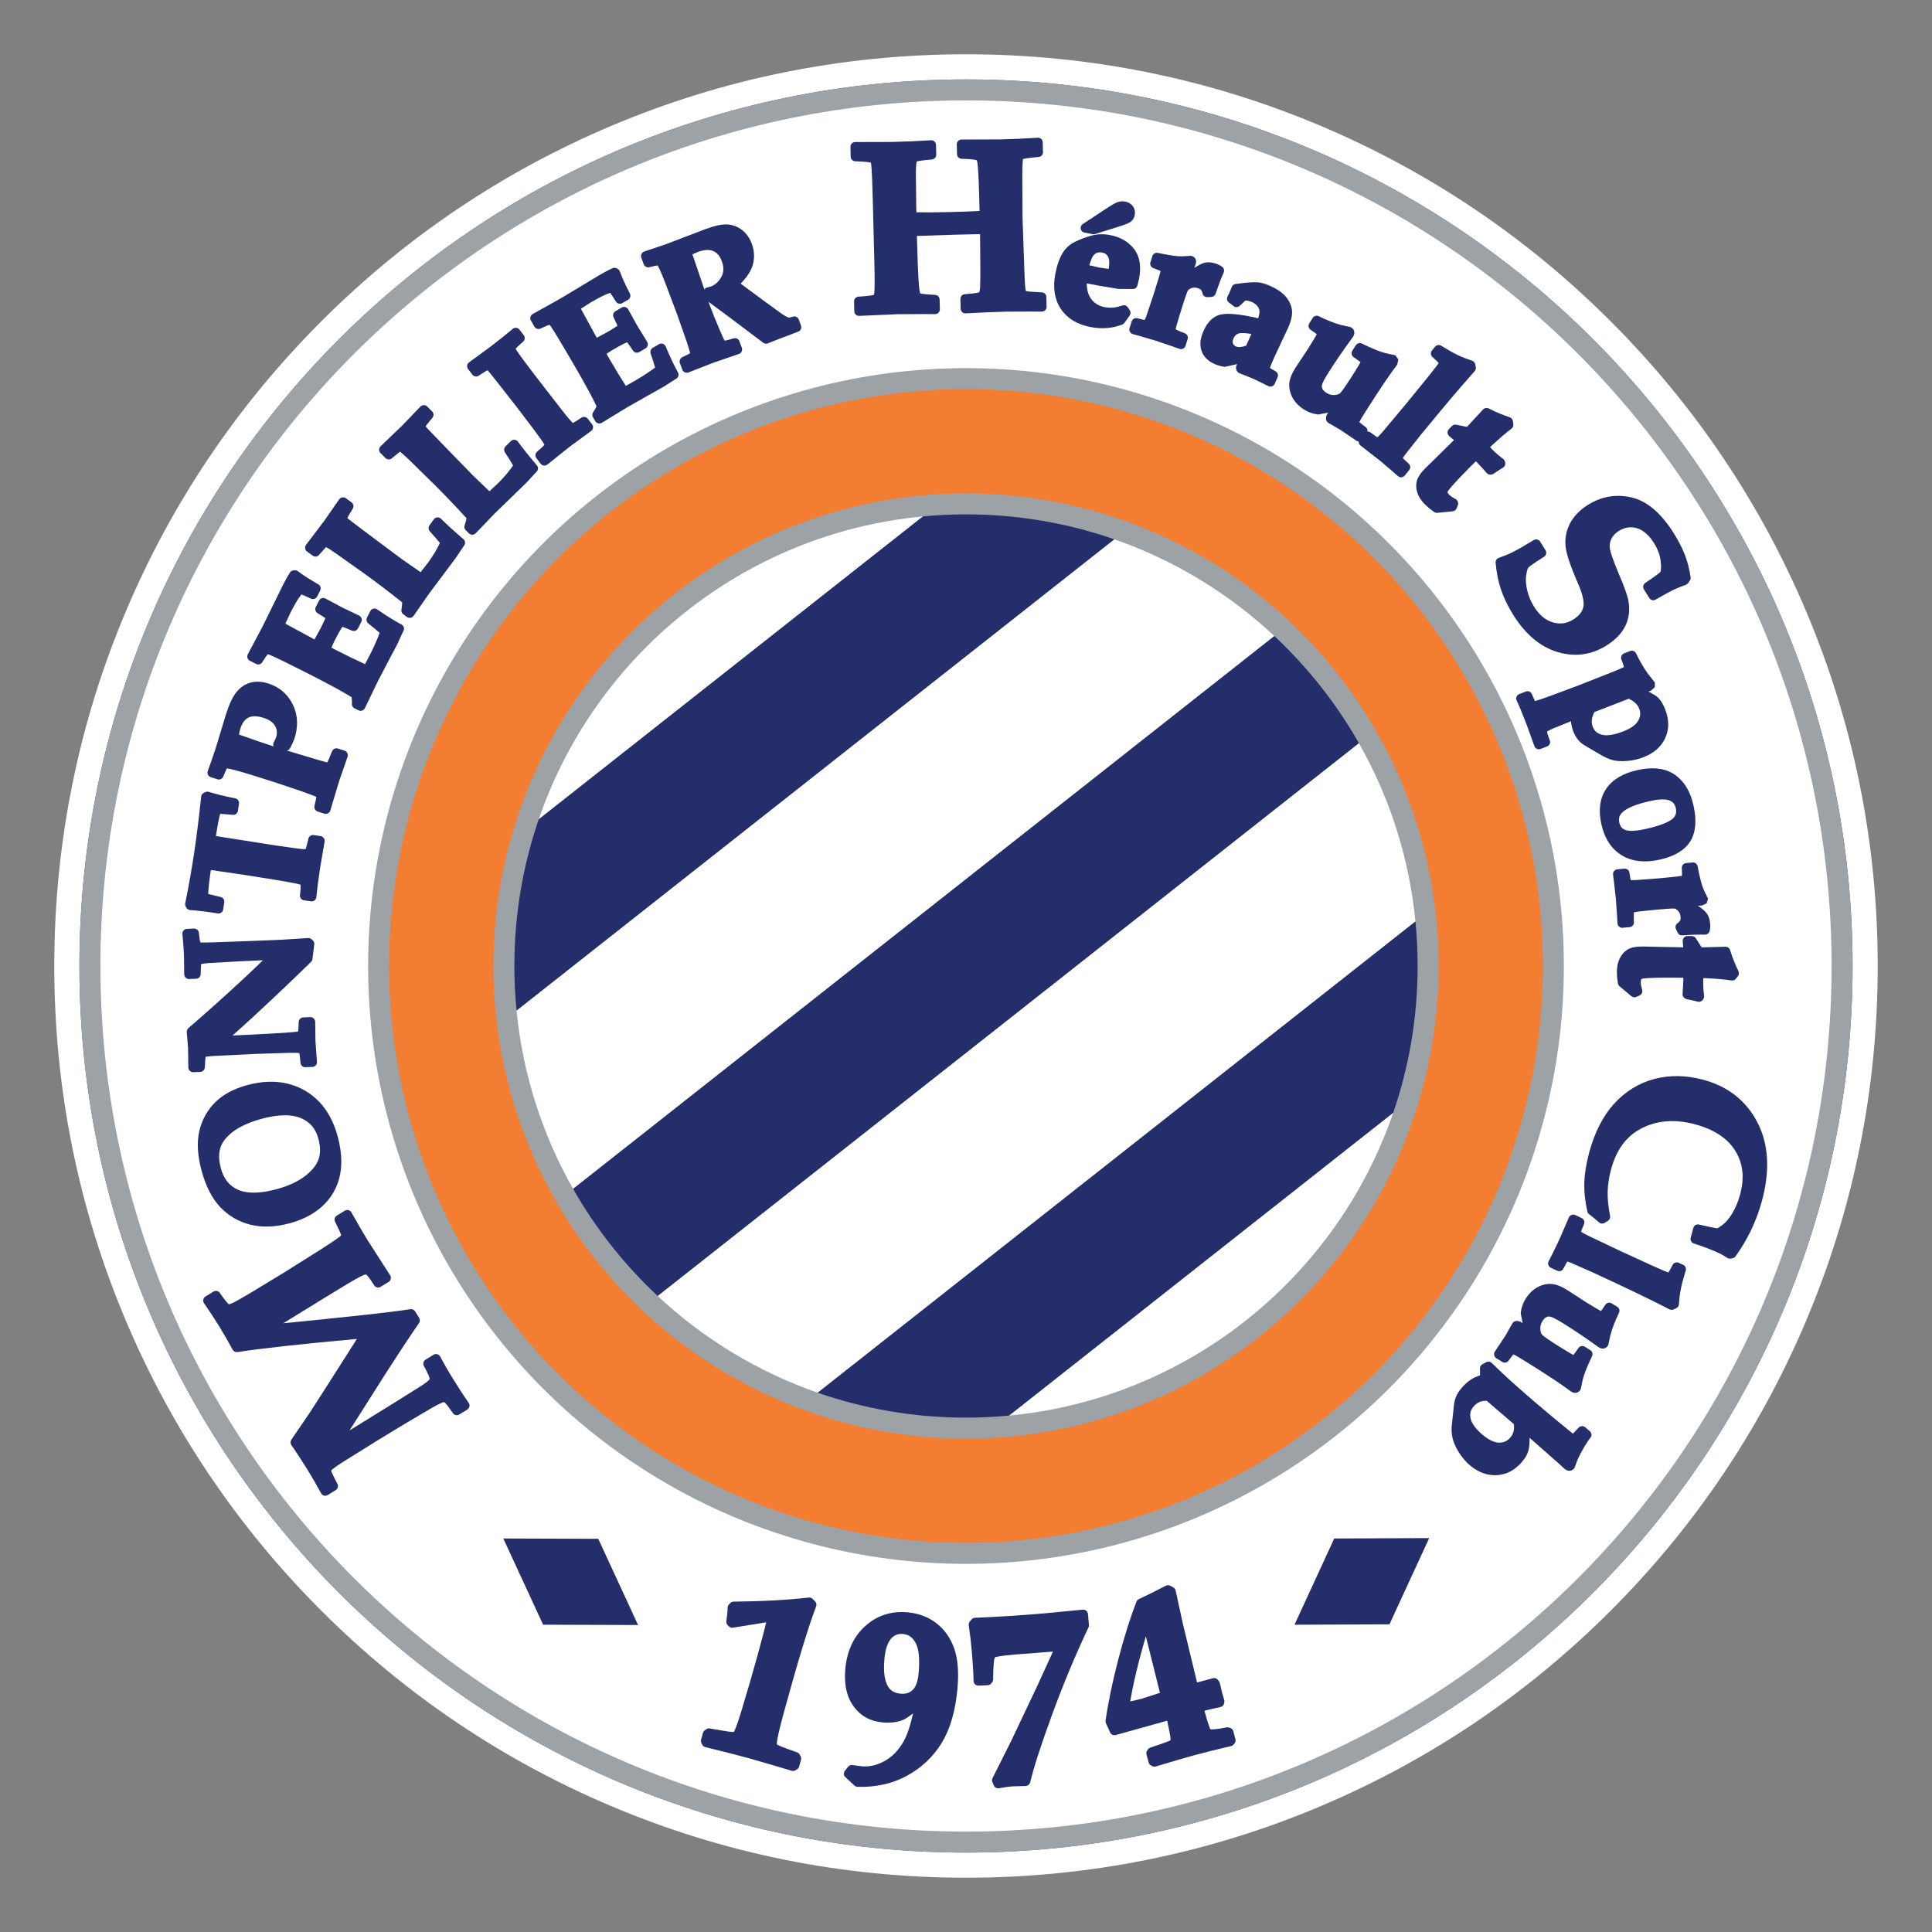 <?xml version="1.0" encoding="utf-8"?>
<!-- Generator: Adobe Illustrator 19.1.0, SVG Export Plug-In . SVG Version: 6.00 Build 0)  -->
<svg version="1.1" id="Слой_1" xmlns="http://www.w3.org/2000/svg" xmlns:xlink="http://www.w3.org/1999/xlink" x="0px" y="0px"
	 viewBox="0 0 1024 1024" style="enable-background:new 0 0 1024 1024;" xml:space="preserve">
<rect x="0" y="0" width="1024" height="1024" fill="#808080" stroke="none"/>
<g>
	<g>
		<path style="fill:#242E6A;" d="M512,42.087c-259.527,0-469.913,210.389-469.913,469.913
			c0,259.526,210.386,469.913,469.913,469.913c259.537,0,469.912-210.387,469.912-469.913
			C981.913,252.476,771.537,42.087,512,42.087z"/>
		<path style="fill:#FFFFFF;" d="M512,42.087c259.537,0,469.912,210.389,469.912,469.913
			c0,259.526-210.376,469.913-469.912,469.913c-259.527,0-469.913-210.387-469.913-469.913
			C42.087,252.476,252.474,42.087,512,42.087 M512,28.771
			c-65.23,0-128.516,12.778-188.099,37.98
			C266.357,91.09,214.68,125.931,170.305,170.306
			c-44.375,44.375-79.215,96.052-103.554,153.596
			c-25.202,59.583-37.98,122.869-37.98,188.098c0,65.23,12.778,128.515,37.98,188.099
			c24.339,57.544,59.18,109.221,103.554,153.596
			c44.375,44.375,96.052,79.215,153.596,103.555
			c59.583,25.202,122.869,37.98,188.099,37.98c65.232,0,128.519-12.778,188.103-37.98
			c57.544-24.339,109.221-59.18,153.595-103.555
			c44.374-44.374,79.214-96.052,103.552-153.596
			c25.201-59.583,37.978-122.868,37.978-188.099c0-65.23-12.778-128.515-37.978-188.098
			c-24.338-57.544-59.178-109.222-103.552-153.596
			C809.325,125.931,757.648,91.09,700.103,66.751
			C640.519,41.549,577.232,28.771,512,28.771L512,28.771z"/>
	</g>
	<path style="fill:#9DA2A6;" d="M981.913,512c0,259.526-210.376,469.913-469.912,469.913
		C252.474,981.913,42.087,771.526,42.087,512c0-259.524,210.386-469.913,469.913-469.913
		C771.537,42.087,981.913,252.476,981.913,512z"/>
	<path style="fill:#FFFFFF;" d="M970.781,512c0,253.378-205.392,458.782-458.781,458.782
		C258.622,970.782,53.219,765.378,53.219,512c0-253.377,205.403-458.782,458.782-458.782
		C765.389,53.218,970.781,258.623,970.781,512z"/>
	<path style="fill:#242E6A;" d="M182.762,641.681l-4.251,2.617
		c-0.762,0.468-1.188,1.286-1.188,2.128c0,0.375,0.085,0.758,0.263,1.115
		c2.41,4.82,3.063,6.474,3.243,7.027c-0.01,0.085-0.037,0.179-0.113,0.309
		c-0.432,0.431-2.329,2.009-10.746,7.39l-19.723,12.389
		c-12.568,7.739-20.879,12.698-25.406,15.161
		c-2.112,1.117-3.144,1.426-3.576,1.517c-0.506-0.46-1.809-1.86-4.776-6.084
		c-0.759-1.081-2.229-1.383-3.353-0.691l-4.252,2.619
		c-0.585,0.361-0.996,0.946-1.135,1.619s0.003,1.372,0.397,1.936
		c2.717,3.891,5.476,8.108,8.201,12.533c2.313,3.755,4.651,7.816,6.95,12.069
		c0.502,0.928,1.531,1.44,2.573,1.281c13.35-2.035,34.694-4.376,63.302-6.952
		c-14.513,22.809-23.024,36.119-25.158,39.337
		c-0.004,0.007-9.57,14.027-9.57,14.027c-0.296,0.434-0.447,0.944-0.447,1.455
		c0,0.497,0.143,0.992,0.435,1.411c2.849,4.103,5.74,8.534,8.596,13.172
		c2.454,3.984,4.862,8.16,7.158,12.409c0.327,0.605,0.888,1.047,1.551,1.226
		c0.663,0.177,1.369,0.073,1.955-0.286l4.251-2.619
		c0.762-0.47,1.187-1.287,1.187-2.128c0-0.388-0.09-0.782-0.28-1.149
		c-2.654-5.112-3.202-6.567-3.316-6.959c0.002-0.07,0.005-0.145,0.006-0.163
		c0.171-0.224,1.186-1.328,6.413-4.655l18.264-11.369
		c10.003-6.161,19.549-11.876,28.373-16.987c4.618-2.692,6.277-3.166,6.729-3.251
		c0.2,0.098,1.005,0.584,2.602,2.879l2.164,3.025
		c0.763,1.068,2.223,1.362,3.34,0.674l4.252-2.619
		c0.585-0.361,0.996-0.946,1.135-1.619s-0.003-1.374-0.397-1.936
		c-2.732-3.914-5.757-8.562-8.99-13.812c-2.169-3.524-4.229-7.133-6.123-10.727
		c-0.323-0.611-0.884-1.063-1.551-1.245c-0.666-0.182-1.38-0.08-1.968,0.283
		l-4.251,2.619c-0.763,0.47-1.187,1.287-1.187,2.128
		c0,0.41,0.1,0.824,0.311,1.206c2.6,4.704,3.056,6.424,3.136,6.92
		c-0.163,0.265-0.882,1.219-3.854,3.191c-7.086,4.52-19.801,12.43-38.667,24.054
		c7.046-11.097,20.46-32.229,20.46-32.229
		c6.468-10.05,11.975-18.352,16.361-24.662c0.297-0.427,0.446-0.927,0.446-1.426
		c0-0.453-0.124-0.907-0.371-1.308l-2.142-3.479
		c-0.527-0.855-1.513-1.312-2.504-1.159c-5.752,0.881-13.351,1.839-22.586,2.846
		c-17.44,1.882-32.436,3.428-44.799,4.618
		c9.275-5.712,22.685-13.97,22.685-13.97
		c9.081-5.592,14.994-9.116,17.574-10.471c2.366-1.24,3.319-1.421,3.595-1.45
		c0.233,0.158,0.967,0.753,2.385,2.846l1.982,2.981
		c0.745,1.12,2.243,1.448,3.388,0.743l4.252-2.619
		c0.571-0.351,0.969-0.93,1.118-1.585c0.149-0.653,0.02-1.351-0.342-1.915
		l-11.578-18.009c-2.739-4.449-5.75-9.603-8.949-15.32
		c-0.332-0.593-0.892-1.026-1.551-1.198
		C184.04,641.219,183.34,641.325,182.762,641.681z"/>
	<path style="fill:#242E6A;" d="M131.103,575.096c-7.082,1.905-12.798,4.966-16.991,9.093
		c-4.225,4.161-7.071,9.298-8.461,15.27c-1.374,5.909-0.987,12.937,1.153,20.896
		c2.224,8.267,5.538,14.781,9.851,19.358c4.356,4.625,9.726,7.778,15.962,9.371
		c6.191,1.582,13.171,1.351,20.743-0.686c10.897-2.929,18.766-8.459,23.389-16.437
		c2.763-4.768,4.147-10.232,4.147-16.336c0-4.114-0.628-8.518-1.886-13.194
		c-2.061-7.664-5.424-13.932-9.996-18.633c-4.608-4.735-10.236-7.921-16.727-9.473
		C145.85,572.787,138.724,573.046,131.103,575.096z M126.286,630.66
		c-4.683-2.021-7.707-5.779-9.243-11.492c-1.652-6.141-1.048-10.993,1.846-14.833
		c3.807-5.021,10.436-8.831,19.699-11.323c8.804-2.367,15.809-2.506,20.82-0.414
		c4.851,2.025,7.893,5.553,9.299,10.785h0.001
		c1.153,4.283,1.201,7.993,0.147,11.023c-1.06,3.054-3.461,6.05-7.139,8.908
		c-3.798,2.95-8.909,5.304-15.192,6.995
		C137.916,632.622,131.107,632.741,126.286,630.66z"/>
	<path style="fill:#242E6A;" d="M102.805,492.148l-3.742,0.166
		c-0.687,0.029-1.33,0.341-1.78,0.863c-0.449,0.52-0.664,1.203-0.593,1.886
		c0.36,3.493,0.64,7.458,0.831,11.788l0.115,9.525
		c0.008,0.676,0.289,1.359,0.781,1.824c0.492,0.465,1.15,0.749,1.825,0.72
		l3.742-0.166c1.307-0.058,2.348-1.117,2.385-2.424
		c0.095-3.329,0.182-4.735,0.238-5.359c0.517-0.128,1.586-0.328,3.901-0.528l0,0
		c0.014,0,17.416-0.975,17.416-0.975s6.179-0.275,11.455-0.509
		c-3.43,3.358-7.363,7.089-11.844,11.213
		c-9.877,9.13-19.189,17.458-27.683,24.752c-0.554,0.475-0.864,1.226-0.864,1.96
		c0,0.068,0.003,0.138,0.008,0.207l0.678,8.35c0,0.002,0.149,10.351,0.149,10.351
		c0.01,0.676,0.292,1.336,0.783,1.799c0.492,0.463,1.149,0.725,1.824,0.696
		l3.742-0.166c1.296-0.058,2.333-1.099,2.385-2.396
		c0.142-3.573,0.332-5.021,0.438-5.587c0.601-0.123,2.397-0.385,7.599-0.616
		l19.088-0.936c0.006,0,16.278-0.512,16.278-0.512
		c5.037-0.143,6.36,0.037,6.667,0.101c0.13,0.546,0.374,1.913,0.653,5.195
		c0.114,1.335,1.261,2.342,2.598,2.284l3.742-0.166
		c0.674-0.031,1.306-0.343,1.754-0.847c0.449-0.504,0.673-1.177,0.624-1.85
		l-0.797-10.979c0-0.002-0.144-10.233-0.144-10.233
		c-0.01-0.675-0.292-1.333-0.783-1.796c-0.491-0.463-1.149-0.725-1.824-0.694
		l-3.741,0.166c-1.307,0.057-2.348,1.115-2.385,2.422
		c-0.087,3.066-0.227,4.415-0.32,5.036c-0.758,0.145-2.642,0.403-7.234,0.688
		c-0.008,0-17.218,0.972-17.218,0.972s-5.319,0.236-10.318,0.457
		c3.16-2.77,6.653-5.914,10.539-9.506c12.469-11.536,22.935-21.478,31.107-29.548
		c0.399-0.395,0.662-0.985,0.731-1.541l0.954-7.672
		c0.013-0.104,0.019-0.208,0.019-0.312c0-0.733-0.315-1.453-0.878-1.931
		l-0.657-0.558c-0.493-0.418-1.181-0.624-1.827-0.582l-14.501,0.938l-18.169,0.715
		l-18.041,0.644c-5.1,0.182-6.159,0.041-6.32,0.01l0,0
		c0,0-0.015-0.003-0.02-0.007c-0.064-0.184-0.341-1.154-0.771-5.107
		C105.254,493.061,104.12,492.089,102.805,492.148z"/>
	<path style="fill:#242E6A;" d="M108.828,419.832l-0.797,0.382
		c-0.783,0.375-1.314,1.129-1.404,1.991c-1.138,10.878-2.378,20.829-3.685,29.578
		c-1.308,8.753-2.913,17.847-4.772,27.031c-0.115,0.567-0.03,1.159,0.242,1.668
		l0.288,0.543c0.405,0.762,1.174,1.26,2.036,1.318
		c4.096,0.28,9.043,0.879,14.703,1.785c0.658,0.106,1.331-0.057,1.869-0.452
		c0.538-0.393,0.896-0.987,0.994-1.645l0.568-3.807
		c0.019-0.125,0.028-0.249,0.028-0.371c0-1.144-0.787-2.165-1.933-2.43
		c-3.851-0.894-5.697-1.352-6.586-1.588c0.017-0.666,0.037-1.405,0.037-1.405
		c0.203-2.943,0.615-6.501,1.22-10.558c0,0,0.068-0.35,0.146-0.751
		c2.164,0.297,6.638,0.941,15.841,2.315l17.565,2.761
		c10.385,1.746,12.999,2.346,13.631,2.547c-0.003-0.001-0.005-0.002-0.005-0.002
		c0,0.006,0.265,0.128,0.449,0.212c0.022,0.193,0.054,0.469,0.054,0.469
		c0.002,0.139,0.003,0.278,0.003,0.416c0,1.56-0.107,3.077-0.319,4.491
		c-0.019,0.122-0.028,0.246-0.028,0.369c0,0.531,0.17,1.053,0.49,1.486
		c0.393,0.531,0.983,0.886,1.639,0.983l3.705,0.553
		c0.676,0.101,1.365-0.08,1.904-0.501c0.54-0.421,0.883-1.045,0.948-1.726
		c0.389-3.987,1.07-9.245,2.023-15.627l2.369-13.762
		c0.114-0.662-0.038-1.373-0.432-1.917c-0.394-0.544-0.985-0.938-1.649-1.037
		l-3.704-0.554c-1.285-0.193-2.502,0.633-2.8,1.899
		c-0.787,3.349-1.211,4.818-1.44,5.522c-0.322,0.033-0.806,0.057-1.682-0.007
		c-1.92-0.14-7.244-0.861-15.827-2.143l-29.897-4.733
		c-0.003-0.001-0.099-0.019-0.172-0.032c0.876-5.712,1.638-9.665,2.266-11.734
		c0.918,0.023,2.762,0.128,6.686,0.507c1.322,0.128,2.513-0.802,2.709-2.116
		l0.569-3.807c0.198-1.318-0.676-2.559-1.983-2.818
		c-5.38-1.067-10.109-2.225-14.055-3.442
		C110.042,419.513,109.394,419.561,108.828,419.832z"/>
	<path style="fill:#242E6A;" d="M132.832,361.784c-2.878,0.778-5.394,2.459-7.479,4.997
		c-1.977,2.407-3.793,6.241-5.554,11.721l-1.972,6.55l-3.588,11.768
		c-0.001,0.001-2.411,7.071-2.411,7.071l-1.725,4.785
		c-0.23,0.637-0.191,1.34,0.108,1.948s0.831,1.069,1.477,1.276l3.565,1.146
		c1.234,0.397,2.566-0.217,3.067-1.413l1.021-2.437
		c0.412-1.029,0.709-1.608,0.908-1.946c0.69,0.088,2.125,0.351,5.112,1.156
		c3.939,1.062,10.526,3.075,19.578,5.985l15.051,5.052
		c5.161,1.803,7.004,2.598,7.67,2.929c-0.068,0.575-0.284,1.872-0.983,4.775
		c-0.047,0.196-0.07,0.392-0.07,0.586c0,1.061,0.681,2.037,1.733,2.375
		l3.566,1.147c0.639,0.206,1.334,0.142,1.927-0.17
		c0.593-0.312,1.038-0.853,1.231-1.496l4.758-15.82l4.395-12.659
		c0.22-0.635,0.182-1.351-0.118-1.952c-0.301-0.601-0.824-1.075-1.464-1.281
		l-3.566-1.146c-1.257-0.404-2.611,0.241-3.091,1.472
		c-1.451,3.727-2.172,5.243-2.51,5.875c-0.695-0.14-2.428-0.562-6.651-1.829
		c-0.002-0.001-8.852-2.676-14.713-4.447c0.638-0.182,1.218-0.531,1.53-1.122
		l1.403-2.667l1.052-2.62c0.9-2.801,1.35-5.529,1.35-8.171
		c0-3.401-0.745-6.658-2.233-9.744c-2.666-5.526-7.035-9.298-12.989-11.212
		C138.827,361.179,135.67,361.016,132.832,361.784z M127.345,386.301
		c0.981-3.052,2.414-5.007,4.38-5.976c1.968-0.97,4.658-0.918,7.994,0.154
		c2.96,0.951,5.008,2.401,6.088,4.308c0.627,1.108,0.939,2.261,0.939,3.482
		c0,0.834-0.145,1.7-0.437,2.606l-0.448,1.097
		c-0.003,0.005-0.788,1.535-0.788,1.535c-0.192,0.372-0.291,0.794-0.291,1.214
		c0,0.309,0.112,0.599,0.222,0.885c-5.242-1.71-11.373-3.804-18.305-6.251
		C126.868,388.211,127.071,387.154,127.345,386.301z"/>
	<path style="fill:#242E6A;" d="M156.138,302.255l-0.587,0.056
		c-0.764,0.073-1.451,0.493-1.865,1.14c-1.178,1.839-2.388,3.982-3.596,6.366
		c0,0-10.932,22.256-10.932,22.256l-7.81,14.716
		c-0.195,0.367-0.296,0.778-0.296,1.19c0,0.252,0.038,0.504,0.115,0.746
		c0.202,0.639,0.647,1.182,1.245,1.485l3.34,1.694
		c1.157,0.587,2.572,0.19,3.253-0.914c1.673-2.708,2.523-3.805,2.92-4.262
		c0.268,0.06,0.684,0.184,1.444,0.521c3.062,1.321,9.187,4.309,18.228,8.892
		c12.281,6.226,20.558,10.712,24.751,13.403c0.085,0.788,0.184,1.572,0.184,2.4
		c0,0.372-0.008,0.745-0.026,1.122c-0.002,0.039-0.002,0.077-0.002,0.116
		c0,0.937,0.526,1.799,1.368,2.226l2.134,1.082
		c0.598,0.303,1.303,0.333,1.938,0.118c0.636-0.215,1.167-0.697,1.458-1.3
		l6.826-14.15l5.755-11.009c0.003-0.004,4.57-8.67,4.57-8.67l3.353-7.322
		c0.547-1.195,0.037-2.527-1.118-3.152c-4.226-2.288-8.558-4.985-12.875-8.014
		c-0.592-0.416-1.337-0.554-2.039-0.379c-0.703,0.175-1.295,0.647-1.622,1.293
		l-1.741,3.433c-0.182,0.359-0.27,0.745-0.27,1.128
		c0,0.748,0.336,1.48,0.957,1.967c2.247,1.76,4.226,3.415,6.027,4.993
		c-1.277,3.421-2.833,7.033-4.766,10.845c0,0-1.822,3.492-2.993,5.738
		c-3.988-1.808-9.165-4.318-15.589-7.574c0,0-1.118-0.593-2.202-1.169
		c0.646-1.466,1.346-3.056,1.346-3.056c2.637-5.201,3.879-7.179,4.472-7.987
		c0.662,0.205,2.029,0.697,5.004,2.012c1.214,0.536,2.638,0.03,3.236-1.155
		l1.741-3.434c0.179-0.354,0.27-0.74,0.27-1.129
		c0-0.271-0.044-0.541-0.132-0.802c-0.216-0.636-0.679-1.159-1.285-1.449
		l-9.156-4.39c0-0.002-8.639-4.63-8.639-4.63
		c-0.593-0.317-1.295-0.387-1.936-0.185c-0.641,0.202-1.181,0.65-1.485,1.248
		l-1.74,3.434c-0.183,0.361-0.27,0.747-0.27,1.127
		c0,0.849,0.433,1.673,1.206,2.139c2.744,1.657,3.759,2.35,4.131,2.625
		c-0.232,0.627-0.863,2.15-2.636,5.647c0,0-1.849,3.353-3.115,5.651
		c-3.001-1.628-12.558-6.813-15.429-8.371c1.044-2.253,2.699-5.827,2.699-5.827
		c2.235-4.409,4.126-7.576,5.62-9.412c-0.008,0.01,0.127-0.132,0.237-0.246
		c0.771,0.307,2.168,0.904,5.007,2.222c1.22,0.566,2.672,0.064,3.279-1.135
		l1.6-3.154c0.601-1.185,0.169-2.634-0.985-3.295
		c-4.63-2.656-8.269-4.996-10.815-6.955
		C157.396,302.376,156.767,302.195,156.138,302.255z"/>
	<path style="fill:#242E6A;" d="M181.388,263.636c-0.662,0.112-1.27,0.513-1.653,1.065
		l-7.762,11.188l-9.749,12.865c-0.405,0.534-0.59,1.225-0.493,1.889
		c0.098,0.663,0.446,1.275,0.988,1.67l3.027,2.204
		c1.049,0.763,2.509,0.596,3.357-0.385c2.267-2.62,3.275-3.694,3.737-4.155
		c0.604,0.31,2.021,1.135,5.245,3.38c0.008,0.005,15.981,11.352,15.981,11.352
		c6.696,4.874,13.093,9.768,19.1,14.572c-0.069,1.283-0.147,2.571-0.391,3.835
		c-0.03,0.158-0.045,0.315-0.045,0.472c0,0.789,0.375,1.544,1.027,2.018
		l1.934,1.408c0.543,0.396,1.234,0.539,1.895,0.428
		c0.662-0.112,1.264-0.502,1.647-1.054l8.197-11.787l4.374-5.833l9.775-13.074
		c0.019-0.026,4.512-6.738,4.512-6.738c0.703-1.051,0.464-2.391-0.495-3.214
		c-4.83-4.145-8.821-7.777-11.861-10.797c-0.517-0.513-1.232-0.775-1.959-0.717
		c-0.726,0.058-1.391,0.43-1.82,1.019l-2.327,3.197
		c-0.32,0.44-0.478,0.956-0.478,1.469c0,0.61,0.223,1.217,0.661,1.693
		c2.08,2.256,3.824,4.294,5.346,6.174c-1.478,3.165-3.535,6.662-6.365,10.549
		c0,0-2.301,2.933-3.87,4.934c-2.667-1.855-9.807-6.818-9.807-6.818
		l-17.641-13.175c-9.33-6.936-11.006-8.353-11.292-8.64l0.001,0.001
		c0,0-0.033-0.043-0.049-0.063c0.247-0.588,0.923-1.95,2.824-4.96
		c0.261-0.413,0.386-0.875,0.386-1.331c0-0.774-0.359-1.534-1.027-2.021
		l-3.027-2.203C182.748,263.658,182.05,263.524,181.388,263.636z"/>
	<path style="fill:#242E6A;" d="M224.591,214.728c-0.672,0.007-1.335,0.307-1.8,0.792
		l-9.419,9.834l-11.645,11.178c-0.484,0.465-0.775,1.118-0.783,1.788
		s0.241,1.33,0.714,1.805l2.646,2.652c0.917,0.918,2.385,0.982,3.377,0.145
		c2.648-2.233,3.812-3.135,4.341-3.517c0.549,0.4,1.82,1.437,4.65,4.159
		c0.007,0.007,14.005,13.718,14.005,13.718
		c5.851,5.865,11.404,11.701,16.581,17.385c-0.27,1.257-0.549,2.517-0.987,3.727
		c-0.101,0.277-0.15,0.565-0.15,0.85c0,0.649,0.254,1.287,0.729,1.764
		l1.69,1.694c0.475,0.475,1.135,0.724,1.806,0.718
		c0.671-0.007,1.326-0.298,1.791-0.783l9.942-10.357l5.233-5.075l11.704-11.382
		c0.023-0.023,5.51-5.948,5.51-5.948c0.859-0.926,0.834-2.288,0.015-3.251
		c-4.117-4.845-7.489-9.058-10.024-12.523c-0.43-0.588-1.096-0.958-1.821-1.015
		c-0.727-0.056-1.441,0.207-1.957,0.722l-2.798,2.792
		c-0.484,0.483-0.733,1.123-0.733,1.769c0,0.479,0.137,0.96,0.418,1.382
		c1.704,2.561,3.106,4.846,4.313,6.938c-1.953,2.892-4.533,6.023-7.939,9.421
		c0,0-2.732,2.537-4.595,4.266c-2.344-2.25-8.618-8.27-8.618-8.27l-15.358-15.778
		c-8.124-8.307-9.56-9.972-9.799-10.302l0.001,0.001
		c0-0.002-0.026-0.047-0.038-0.07c0.337-0.543,1.218-1.782,3.566-4.456
		c0.415-0.472,0.621-1.061,0.621-1.647c0-0.641-0.245-1.279-0.729-1.765
		l-2.646-2.651C225.932,214.962,225.264,214.721,224.591,214.728z"/>
	<path style="fill:#242E6A;" d="M271.74,174.321c-3.425,2.885-7.396,6.061-11.804,9.442
		l-11.319,8.288c-0.542,0.397-0.913,1.005-1.008,1.669
		c-0.096,0.665,0.069,1.348,0.478,1.882l2.278,2.971
		c0.802,1.046,2.279,1.289,3.373,0.554c2.844-1.909,4.117-2.623,4.677-2.899
		c0.504,0.549,1.777,2.039,4.972,6.11c0.006,0.007,11.112,14.201,11.112,14.201
		c6.535,8.523,10.974,14.482,13.193,17.713c0.502,0.748,0.736,1.212,0.857,1.497
		c-0.4,0.478-1.383,1.519-3.891,3.653c-0.578,0.493-0.878,1.195-0.878,1.903
		c0,0.531,0.169,1.065,0.515,1.517l2.279,2.972
		c0.409,0.533,1.014,0.879,1.68,0.96c0.666,0.08,1.337-0.11,1.861-0.529
		l11.789-9.432c-0.037,0.029,7.105-5.224,7.105-5.224l4.296-3.126
		c0.545-0.396,0.906-0.995,1.002-1.661c0.097-0.666-0.08-1.343-0.489-1.878
		l-2.279-2.971c-0.799-1.041-2.268-1.287-3.362-0.561
		c-3.074,2.04-4.144,2.628-4.51,2.806c-0.486-0.408-1.727-1.619-4.575-5.19
		c-0.001-0.001-15.009-19.356-15.009-19.356c-5.308-6.924-8.786-11.627-10.335-13.982
		c-0.237-0.385-0.364-0.653-0.442-0.843c0.416-0.483,1.425-1.526,3.956-3.718
		c0.568-0.493,0.862-1.188,0.862-1.89c0-0.531-0.169-1.065-0.515-1.517
		l-2.279-2.972c-0.415-0.541-1.034-0.889-1.712-0.963
		C272.94,173.675,272.262,173.882,271.74,174.321z"/>
	<path style="fill:#242E6A;" d="M324.612,142.162c-1.989,0.907-4.168,2.051-6.475,3.397
		l-21.258,12.766c0.026-0.015-14.544,8.127-14.544,8.127
		c-0.585,0.328-1.026,0.883-1.202,1.529c-0.176,0.647-0.097,1.343,0.241,1.923
		l1.888,3.235c0.653,1.12,2.057,1.553,3.228,0.996
		c2.875-1.367,4.184-1.829,4.765-1.996c0.193,0.196,0.476,0.527,0.93,1.221
		c1.853,2.764,5.376,8.597,10.489,17.358c6.925,11.866,11.44,20.115,13.509,24.658
		c-0.518,1.036-1.052,2.073-1.766,3.074c-0.308,0.432-0.463,0.94-0.463,1.449
		c0,0.434,0.113,0.869,0.341,1.259l1.206,2.066
		c0.338,0.579,0.914,0.986,1.564,1.15c0.651,0.164,1.359,0.048,1.931-0.301
		l13.41-8.184l10.807-6.127c0.003-0.002,8.542-4.803,8.542-4.803l6.789-4.332
		c1.108-0.706,1.402-2.101,0.771-3.253c-2.311-4.217-4.486-8.833-6.468-13.718
		c-0.272-0.67-0.822-1.191-1.508-1.425c-0.685-0.233-1.439-0.158-2.064,0.207
		l-3.324,1.94c-0.784,0.458-1.239,1.289-1.239,2.157
		c0,0.271,0.044,0.546,0.137,0.815c0.933,2.698,1.696,5.162,2.355,7.464
		c-2.93,2.182-6.196,4.373-9.887,6.526c0,0-3.426,1.946-5.628,3.197
		c-2.368-3.679-5.354-8.597-8.986-14.819c0,0-0.618-1.105-1.217-2.177
		c1.338-0.881,2.788-1.836,2.788-1.836c5.035-2.938,7.152-3.927,8.09-4.285
		c0.445,0.53,1.325,1.685,3.112,4.404c0.729,1.11,2.198,1.456,3.345,0.786
		l3.325-1.94c0.58-0.338,1-0.897,1.163-1.548
		c0.164-0.651,0.059-1.34-0.293-1.914l-5.311-8.654
		c0.026,0.044-4.746-8.576-4.746-8.576c-0.325-0.588-0.878-1.027-1.526-1.205
		c-0.648-0.178-1.345-0.095-1.925,0.244l-3.324,1.94
		c-0.791,0.462-1.239,1.295-1.239,2.158c0,0.368,0.082,0.742,0.254,1.093
		c1.422,2.915,1.887,4.02,2.047,4.448c-0.536,0.402-1.892,1.338-5.277,3.314
		c0,0-3.372,1.814-5.683,3.057c-1.638-2.994-6.853-12.535-8.421-15.402
		c2.098-1.326,5.428-3.43,5.428-3.43c4.269-2.492,7.576-4.126,9.828-4.859
		c-0.012,0.004,0.178-0.041,0.332-0.078c0.481,0.677,1.331,1.937,3,4.583
		c0.718,1.139,2.209,1.504,3.371,0.825l3.055-1.783
		c1.148-0.67,1.569-2.121,0.959-3.302c-2.446-4.737-4.234-8.676-5.314-11.709
		c-0.212-0.596-0.642-1.089-1.204-1.38l-0.523-0.271
		C326.115,141.864,325.31,141.843,324.612,142.162z"/>
	<path style="fill:#242E6A;" d="M373.851,121.45l-21.104,8.061
		c0.028-0.011-11.284,3.802-11.284,3.802c-0.638,0.215-1.171,0.682-1.462,1.289
		c-0.291,0.607-0.334,1.309-0.102,1.942l1.288,3.517
		c0.439,1.197,1.709,1.872,2.947,1.564c2.647-0.657,3.847-0.87,4.409-0.944
		c0.499,0.803,1.584,2.899,3.813,8.617l6.701,17.782l5.004,14.309
		c1.209,3.622,1.598,5.172,1.728,5.826c-0.529,0.314-1.634,0.913-4.142,2.087
		c-0.901,0.421-1.439,1.317-1.439,2.262c0,0.285,0.049,0.575,0.153,0.858
		l1.288,3.517c0.232,0.631,0.729,1.132,1.341,1.409
		c0.612,0.275,1.332,0.284,1.957,0.04l13.208-5.167l13.47-4.603
		c0.636-0.217,1.177-0.688,1.466-1.294c0.289-0.606,0.342-1.31,0.111-1.941
		l-1.288-3.517c-0.458-1.247-1.811-1.918-3.08-1.527
		c-3.254,1.004-4.412,1.185-4.782,1.22c-0.321-0.59-1.066-2.094-2.683-5.879
		c-2.294-5.406-4.117-9.953-5.418-13.507c0,0-0.349-1.028-0.405-1.193
		c2.787,2.062,11.721,8.674,11.721,8.674l17.236,13.003
		c0.715,0.54,1.693,0.675,2.517,0.321c1.955-0.841,6.529-2.611,13.591-5.259
		l2.493-0.959c1.271-0.489,1.916-1.908,1.447-3.189l-1.18-3.224
		c-0.468-1.278-1.873-1.946-3.159-1.502c-1.629,0.562-2.191,0.488-2.214,0.485
		c-0.069-0.014-0.799-0.182-3.144-1.631l-10.675-7.775c0,0-8.374-6.191-11.621-8.592
		c3.211-3.291,5.324-6.422,6.291-9.495c0.543-1.725,0.814-3.472,0.814-5.23
		c0-2.105-0.389-4.226-1.165-6.348c-1.128-3.079-2.871-5.549-5.181-7.343
		c-2.346-1.822-5.025-2.818-7.961-2.959
		C382.569,118.82,378.805,119.636,373.851,121.45z M369.817,133.564
		c3.37-1.235,6.135-1.408,8.216-0.514c2.056,0.884,3.55,2.66,4.564,5.431
		c0.542,1.479,0.813,2.855,0.813,4.143c0,1.519-0.377,2.915-1.132,4.214
		c-1.486,2.557-3.225,4.172-5.314,4.937l-2.304,0.64
		c-0.53,0.147-0.994,0.526-1.337,1.001c-1.387-4.092-5.308-15.651-6.32-18.635
		C368.374,134.187,369.817,133.564,369.817,133.564z"/>
	<path style="fill:#242E6A;" d="M550.02,73.01c-6.801,0.436-13.401,0.73-19.61,0.875
		l-20.781,0.073c-0.671,0.002-1.321,0.275-1.79,0.756
		c-0.455,0.466-0.717,1.092-0.717,1.742c0,0.02,0.124,5.258,0.124,5.258
		c0.032,1.334,1.107,2.407,2.44,2.437c5.77,0.132,7.551,0.617,8.016,0.793
		c0.114,0.251,0.354,0.951,0.51,2.596c0.384,4.047,0.715,12.24,0.982,24.274
		c-3.813,0.228-9.029,0.424-15.721,0.582c-7.685,0.18-13.595,0.219-17.772,0.127
		c-0.032-1.378-0.065-2.774-0.065-2.774l-0.216-18.04
		c0.085-4.699,0.376-5.87,0.454-6.106c0.004-0.002,0.012-0.007,0.012-0.007
		c0.167-0.067,1.48-0.495,8.059-1.078c1.291-0.114,2.276-1.196,2.276-2.486
		c0-0.019-0.123-5.259-0.123-5.259c-0.015-0.681-0.31-1.326-0.813-1.786
		c-0.504-0.459-1.173-0.693-1.853-0.647c-6.163,0.42-13.119,0.722-20.673,0.9
		l-19.484,0.043c-0.671,0.001-1.33,0.273-1.798,0.754
		c-0.456,0.467-0.725,1.094-0.725,1.746c0,0.019,0.123,5.255,0.123,5.255
		c0.031,1.32,1.084,2.388,2.404,2.437c6.154,0.226,7.881,0.606,8.317,0.742
		c0.012,0.025,0.03,0.065,0.043,0.101c0.13,0.498,0.514,3.357,0.912,17.971
		l0.861,33.989c0.115,4.861,0.157,8.397,0.157,10.969
		c0,3.387-0.074,5.098-0.158,5.951c-0.115,0.77-0.278,1.033-0.337,1.118
		c-0.531,0.154-2.334,0.533-8.071,0.927c-1.312,0.09-2.325,1.182-2.325,2.49
		c0,0.019,0.123,5.259,0.123,5.259c0.015,0.67,0.301,1.307,0.791,1.765
		c0.49,0.458,1.144,0.7,1.814,0.67l20.723-0.903
		c0.006,0.001,12.186-0.05,12.186-0.05l7.336,0.006
		c0.672,0,1.316-0.271,1.786-0.752c0.456-0.466,0.711-1.093,0.711-1.745
		c0-0.019-0.124-5.259-0.124-5.259c-0.031-1.313-1.074-2.377-2.385-2.436
		c-5.328-0.237-7.221-0.592-7.868-0.77c-0.176-0.459-0.513-1.663-0.741-4.52
		c-0.407-5.345-0.742-13.525-0.996-24.304c0,0-0.02-0.852-0.038-1.635
		c3.909-0.127,20.662-0.67,20.662-0.67s9.757-0.229,12.797-0.301
		c0.101,7.468,0.153,13.668,0.153,18.411c0,4.059-0.036,7.108-0.111,9.122
		c-0.071,2.056-0.319,2.956-0.452,3.299c-0.579,0.196-2.38,0.625-7.673,0.995
		c-1.312,0.092-2.323,1.183-2.323,2.49c0,0.019,0.122,5.259,0.122,5.259
		c0.016,0.676,0.306,1.317,0.803,1.777c0.499,0.459,1.161,0.696,1.837,0.657
		c8.157-0.467,15.388-0.776,21.493-0.92c0.006,0,12.058-0.046,12.058-0.046
		l6.866,0.018c0.673,0,1.313-0.27,1.785-0.75
		c0.458-0.467,0.712-1.094,0.712-1.747c0-0.019-0.12-5.258-0.12-5.258
		c-0.032-1.314-1.076-2.379-2.389-2.436c-5.966-0.259-7.78-0.549-8.293-0.666
		c-0.081-0.059-0.198-0.206-0.309-0.543c-0.085-0.297-0.397-1.951-0.679-10.287
		c0,0-0.975-28.207-0.975-28.208c0-0.121-0.117-21.849-0.117-21.849
		c0.013-6.562,0.25-8.546,0.358-9.109c0.241-0.095,1.694-0.543,8.319-1.11
		c1.294-0.111,2.282-1.195,2.282-2.487c0-0.019-0.124-5.261-0.124-5.261
		c-0.016-0.679-0.309-1.323-0.809-1.782
		C551.366,73.202,550.7,72.968,550.02,73.01z"/>
	<path style="fill:#242E6A;" d="M577.985,125.014c-3.02,0.897-5.777,1.95-8.196,3.13
		c-2.724,1.329-4.896,3.272-6.46,5.776c-1.778,2.853-3.121,6.62-3.986,11.195
		c-1.404,7.412-0.406,13.7,2.962,18.687c3.374,4.994,8.68,8.207,15.774,9.55
		c2.955,0.559,5.858,0.731,8.631,0.511c2.793-0.221,5.527-0.845,8.124-1.856
		c0.452-0.175,0.839-0.477,1.122-0.869l2.789-3.878
		c0.611-0.851,0.627-1.993,0.039-2.86l-1.034-1.526
		c-0.637-0.939-1.83-1.33-2.9-0.952c-1.609,0.57-3.199,0.936-4.733,1.09
		c-1.496,0.15-2.984,0.088-4.425-0.184c-3.371-0.638-5.855-2.173-7.588-4.694
		c-1.385-2.01-2.081-4.676-2.09-7.937c2.802,0.53,6.743,1.275,6.743,1.275
		l9.896,1.64c0.13,0.022,0.153,0.018,0.283,0.019l7.474,0.053
		c1.151,0.008,2.139-0.7,2.419-1.816l0.894-3.56
		c1.278-6.736,0.345-12.126-2.763-16.014c-3.017-3.775-7.295-6.209-12.715-7.233
		C584.708,123.89,581.256,124.043,577.985,125.014z M579.172,135.943
		c0.562-0.892,1.245-1.504,2.084-1.869c0.839-0.366,1.781-0.441,2.88-0.233
		c1.522,0.288,2.533,1,3.186,2.242c0.41,0.78,0.618,1.859,0.618,3.189
		c0,0.955-0.133,2.07-0.348,3.269c-2.133-0.312-4.964-0.727-4.964-0.727
		s-2.994-0.687-5.254-1.205C578.249,137.72,578.86,136.434,579.172,135.943z"/>
	<path style="fill:#242E6A;" d="M592.286,107.159c-0.777,0.273-2.191,0.929-6.232,3.583
		l-12.162,8.006c-0.848,0.56-1.274,1.578-1.073,2.576
		c0.198,0.998,0.985,1.774,1.983,1.964l4.386,0.829
		c0.403,0.076,0.816,0.051,1.209-0.071l11.993-3.757
		c4.773-1.46,6.115-2.176,6.798-2.683c1.196-0.884,1.977-2.145,2.259-3.644
		c0.315-1.67-0.026-3.266-0.985-4.616c-0.936-1.318-2.357-2.189-4.103-2.52
		C595.008,106.569,593.639,106.681,592.286,107.159z"/>
	<path style="fill:#242E6A;" d="M610.772,135.724l-1.034,3.273
		c-0.081,0.25-0.117,0.504-0.117,0.754c0,1.028,0.637,1.988,1.658,2.351
		c2.256,0.805,3.31,1.263,3.849,1.526c-0.195,0.931-0.891,3.561-3.365,11.376
		l-3.778,11.352c-0.663,1.937-1.079,2.809-1.304,3.219
		c-0.53-0.089-1.583-0.303-3.849-0.897c-1.288-0.338-2.614,0.393-3.014,1.661
		l-1.128,3.57c-0.205,0.645-0.14,1.343,0.182,1.938
		c0.319,0.595,0.868,1.034,1.518,1.218l4.88,1.381
		c0.01,0.003,7.328,2.157,7.328,2.157l7.793,2.627l4.746,1.666
		c0.637,0.224,1.339,0.18,1.944-0.123c0.601-0.302,1.06-0.836,1.261-1.48
		l1.131-3.57c0.078-0.25,0.117-0.504,0.117-0.754
		c0-1.019-0.627-1.972-1.632-2.342c-3.063-1.131-4.324-1.769-4.841-2.072
		l0.003-0.007c0.101-0.691,0.696-3.149,3.644-12.478
		c2.084-6.583,2.714-7.876,2.858-8.115c0.345-0.51,1.024-0.965,1.983-1.291
		c0.988-0.336,2.042-0.317,3.222,0.057c1.014,0.32,1.499,0.684,1.726,0.933
		c0.189,0.204,0.54,0.719,0.797,1.879c0.26,1.179,1.33,2.003,2.536,1.955
		l2.123-0.085c1.031-0.041,1.928-0.711,2.263-1.686
		c1.635-4.775,3.079-8.554,4.298-11.234c0.491-1.08,0.156-2.356-0.803-3.054
		c-1.06-0.771-2.188-1.347-3.355-1.716c-2.022-0.641-3.752-0.834-5.28-0.591
		c-1.492,0.235-3.254,1.025-5.393,2.415c-0.24,0.157-0.452,0.273-0.689,0.423
		c0.137-0.405,0.465-1.367,0.465-1.367l0.221-0.566
		c0.149-0.475,0.218-0.919,0.218-1.33c0-1.539-0.959-2.596-2.123-2.966
		c-0.286-0.091-0.585-0.13-0.884-0.115l-4.925,0.248
		c-2.438,0.016-6.629-0.597-12.344-1.828
		C612.42,133.765,611.159,134.497,610.772,135.724z"/>
	<path style="fill:#242E6A;" d="M654.865,150.517c-0.878,0.12-1.625,0.696-1.967,1.513
		l-0.696,1.668l-0.767,1.824l-0.845,1.674c-0.533,1.063-0.241,2.355,0.696,3.086
		l2.536,1.977c0.969,0.757,2.347,0.694,3.245-0.148c0,0,2.032-1.905,3.02-2.836
		c0.631,0.048,1.323,0.1,1.323,0.1c0.003,0.001,1.856,0.579,1.856,0.579
		c2.399,1.072,3.771,2.509,4.194,4.394c0.049,0.232,0.081,0.522,0.081,0.879
		c0,0.788-0.172,1.917-0.686,3.459c-9.597-2.23-16.268-2.879-20.182-1.898
		c-3.667,0.89-6.629,3.783-8.781,8.593c-1.743,3.9-2.11,7.415-1.096,10.449
		c1.04,3.115,3.368,5.502,6.918,7.09c1.346,0.601,2.975,1.091,4.841,1.456
		c0.341,0.067,0.692,0.061,1.03-0.015c0,0,3.089-0.698,6.144-1.389
		c-0.078,0.147-0.361,0.677-0.361,0.677c-0.192,0.364-0.289,0.766-0.289,1.17
		c0,0.265,0.042,0.532,0.127,0.788l0.211,0.636
		c0.231,0.697,0.858,1.294,1.541,1.568l7.273,2.922l4.837,2.331l3.137,1.576
		c0.608,0.306,1.317,0.349,1.96,0.121c0.641-0.229,1.161-0.71,1.44-1.332
		l1.528-3.418c0.15-0.33,0.218-0.677,0.218-1.018
		c0-0.871-0.455-1.71-1.255-2.168c-1.814-1.039-2.62-1.581-3.004-1.862
		c0.195-0.614,0.722-2.05,2.227-5.415l3.969-8.494l3.397-7.213
		c1.43-3.197,2.133-5.908,2.133-8.246c0-0.325-0.013-0.643-0.039-0.953
		c-0.228-2.606-1.32-5.082-3.244-7.362c-1.831-2.164-4.568-4.071-8.134-5.667
		c-2.682-1.2-4.903-1.846-6.782-1.972
		C664.309,149.461,660.457,149.748,654.865,150.517z M655.05,183.63
		c-0.809-0.362-1.29-0.855-1.56-1.6c-0.273-0.753-0.169-1.645,0.312-2.725
		c0.624-1.393,1.515-2.215,2.802-2.588c0.735-0.211,2.552-0.393,6.668,0.275
		c-1.138,2.542-2.292,5.121-2.78,6.213
		C658.226,184.036,656.374,184.222,655.05,183.63z"/>
	<path style="fill:#242E6A;" d="M695.776,168.488l-1.84,2.897
		c-0.267,0.415-0.39,0.879-0.39,1.337c0,0.81,0.393,1.604,1.115,2.083
		c1.97,1.305,2.841,1.977,3.261,2.332c-0.286,0.609-1.278,2.432-4.581,7.632
		l-6.778,10.255c-2.019,3.177-3.066,5.909-3.232,8.389
		c-0.016,0.271-0.026,0.543-0.026,0.814c0,2.243,0.614,4.485,1.827,6.674
		c1.33,2.398,3.365,4.478,6.047,6.182c2.035,1.292,4.405,2.154,7.048,2.561
		c0.322,0.05,0.654,0.035,0.972-0.042c1.599-0.391,3.176-0.563,4.773-0.861
		c-0.143,0.208-0.582,0.835-0.582,0.835c-0.241,0.344-0.439,0.808-0.485,1.224
		l-0.097,0.905c-0.01,0.078-0.013,0.156-0.013,0.234
		c0,0.906,0.559,1.799,1.346,2.255l6.418,3.718l8.297,5.633
		c0.559,0.38,1.278,0.537,1.941,0.401c0.66-0.137,1.268-0.515,1.632-1.085
		l2.006-3.162c0.263-0.415,0.39-0.878,0.39-1.337
		c0-0.766-0.354-1.519-1.011-2.007c-1.977-1.466-2.88-2.22-3.342-2.635
		c0.302-0.626,1.161-2.221,3.508-5.92c7.312-11.508,12.617-19.403,15.774-23.464
		l0.761-1.027c0.104-0.15,0.641-2.801,0.641-2.801l-1.447-2.007
		c-0.358-0.495-0.195-0.193-0.793-0.326l-4.938-1.101
		c-2.676-0.688-6.795-2.374-12.165-4.991c-1.144-0.557-2.52-0.167-3.202,0.906
		l-1.84,2.898c-0.263,0.414-0.39,0.878-0.39,1.337
		c0,0.784,0.371,1.555,1.057,2.04c2.077,1.47,3.105,2.262,3.667,2.723
		c-0.436,0.797-1.525,2.672-4.246,6.953c-4.668,7.35-6.135,9.031-6.547,9.412
		c-0.637,0.587-1.671,0.93-3.072,1.017c-1.466,0.092-2.841-0.285-4.213-1.155
		c-1.115-0.71-1.847-1.449-2.169-2.198c-0.306-0.709-0.341-1.429-0.111-2.267
		c0.172-0.639,0.871-2.352,3.599-6.646c3.41-5.364,7.182-10.886,11.216-16.411
		l1.567-2.169c1.382-2.176,0.533-4.023-0.8-4.873
		c-0.244-0.155-0.513-0.267-0.796-0.331l-4.548-1.013
		c-3.843-1.049-7.906-2.643-11.967-4.707
		C697.869,167.019,696.465,167.403,695.776,168.488z"/>
	<path style="fill:#242E6A;" d="M760.607,183.776l-1.648,2.013
		c-0.377,0.463-0.562,1.023-0.562,1.58c0,0.694,0.286,1.385,0.849,1.878
		c2.035,1.786,2.906,2.677,3.313,3.136c-0.488,0.758-1.785,2.572-5.234,6.831
		l-12.155,14.929l-12.373,14.765c-1.535,1.771-2.338,2.528-2.757,2.883
		c-0.195-0.106-0.455-0.262-0.845-0.555l-2.731-2.001
		c-1.07-0.784-2.568-0.594-3.407,0.433l-2.373,2.898
		c-0.426,0.52-0.621,1.19-0.549,1.858c0.075,0.668,0.416,1.278,0.946,1.691
		l10.689,8.344c-0.042-0.034,5.579,4.767,5.579,4.767l3.592,3.14
		c0.507,0.445,1.177,0.665,1.85,0.608c0.673-0.056,1.297-0.383,1.726-0.907
		l2.37-2.898c0.38-0.463,0.566-1.023,0.566-1.58
		c0-0.691-0.286-1.378-0.842-1.869c-2.016-1.786-2.812-2.608-3.118-2.956
		c0.228-0.368,0.715-1.094,1.859-2.562c0.02-0.024,7.263-9.201,7.263-9.201
		c12.126-14.82,21.879-26.351,28.98-34.269c0.413-0.462,0.637-1.057,0.637-1.667
		c0-0.154-0.013-0.31-0.042-0.465l-0.289-1.519
		c-0.169-0.896-0.813-1.627-1.681-1.909c-2.828-0.921-5.377-1.921-7.575-2.976
		c-2.217-1.061-5.175-2.731-8.791-4.963
		C762.785,182.575,761.4,182.807,760.607,183.776z"/>
	<path style="fill:#242E6A;" d="M786.033,217.056c0,0-7.022,7.58-8.527,9.208
		c-1.782-0.368-5.657-1.167-5.657-1.167c-0.832-0.171-1.691,0.091-2.286,0.696
		l-1.645,1.673c-0.452,0.462-0.666,1.115-0.666,1.765c0,0.049,0,0.098,0.003,0.146
		c0.032,0.696,0.406,1.384,0.94,1.831c0,0,2.142,1.79,2.445,2.041
		c-2.263,2.229-7.338,7.225-7.338,7.225c-0.006,0.005-8.176,8.018-8.176,8.018
		c-2.243,2.282-3.599,4.34-4.148,6.29c-0.241,0.859-0.361,1.749-0.361,2.665
		c0,1.218,0.215,2.481,0.637,3.779c0.715,2.181,2.126,4.317,4.194,6.35
		c0.003,0.003,2.094,1.852,2.094,1.852c0.006,0.006,2.588,1.943,2.588,1.943
		c0.501,0.376,1.144,0.5,1.765,0.437l8.001-0.8
		c0.946-0.095,1.834-0.725,2.165-1.615l0.66-1.761
		c0.098-0.26,0.143-0.531,0.143-0.801c0-0.917-0.523-1.826-1.343-2.297
		l-1.951-1.125c-0.003-0.002-1.297-1.026-1.297-1.026
		c-0.332-0.326-1.04-1.083-1.04-1.611c0-0.062,0.01-0.121,0.033-0.176
		c0.192-0.415,1.577-2.588,10.904-12.079c0,0,2.377-2.364,4.031-4.008
		c0.377,0.331,0.842,0.737,0.842,0.737l5.075,5.562
		c0.826,0.906,2.363,1.031,3.388,0.356l3.677-2.416l1.444-0.881
		c0.754-0.459,1.2-1.274,1.2-2.131c0-0.173-0.019-0.348-0.055-0.522
		l-0.101-0.472c-0.127-0.597-0.471-1.128-0.962-1.49
		c-1.863-1.37-3.862-3.104-5.946-5.153c0,0-0.468-0.536-0.982-1.122
		c4.46-4.178,8.29-7.496,11.326-9.773c0.634-0.475,0.998-1.218,0.998-1.997
		c0-0.114-0.007-0.229-0.023-0.345l-0.237-1.69
		c-0.13-0.947-0.79-1.734-1.7-2.03c-3.713-1.206-7.445-2.771-11.092-4.652
		C788.052,215.976,786.797,216.234,786.033,217.056z"/>
	<path style="fill:#242E6A;" d="M841.703,267.56c-4.324,2.697-7.529,5.993-9.529,9.797
		c-2.022,3.848-2.825,7.957-2.39,12.212c0.416,4.062,2.598,10.558,6.661,19.857
		c3.023,6.92,3.17,10.54,2.76,12.357c-0.572,2.536-2.35,4.706-5.439,6.632
		c-3.368,2.099-6.873,2.57-10.715,1.438c-3.953-1.164-7.227-3.894-10-8.345
		c-1.648-2.643-2.854-5.532-3.583-8.587c-0.718-3.005-0.904-5.704-0.556-8.019
		c0.478-3.195,1.063-3.975,1.128-4.054c0.218-0.248,1.473-1.409,8.342-5.753
		c1.161-0.733,1.512-2.266,0.787-3.431l-2.861-4.59
		c-0.728-1.165-2.256-1.525-3.427-0.807c-4.681,2.874-8.505,5.059-11.362,6.495
		c-2.003,0.998-4.405,1.977-7.129,2.904c-1.089,0.371-1.781,1.437-1.681,2.583
		c0.458,5.212,1.421,10.022,2.861,14.296c1.447,4.277,3.612,8.743,6.437,13.274
		c6.443,10.334,14.308,16.973,23.371,19.733c9.191,2.799,17.959,1.659,26.054-3.388
		c4.688-2.924,8.046-6.393,9.987-10.311c1.964-3.979,2.546-8.409,1.723-13.168
		c-0.465-2.793-2.077-7.376-4.925-14c-3.566-8.474-4.626-12.095-4.886-13.636
		c-0.328-1.943-0.104-3.696,0.689-5.362c0.809-1.701,2.116-3.096,3.992-4.267
		c3.118-1.945,6.248-2.419,9.568-1.448c3.381,0.989,6.44,3.653,9.1,7.915
		c1.98,3.174,3.163,6.372,3.514,9.504c0.136,1.219,0.188,2.201,0.188,2.991
		c0,1.732-0.247,2.489-0.413,2.83c-0.39,0.391-1.954,1.751-7.945,5.761
		c-0.719,0.48-1.109,1.27-1.109,2.077c0,0.451,0.124,0.908,0.38,1.319
		l2.861,4.59c0.712,1.141,2.201,1.513,3.365,0.842
		c4.434-2.554,7.627-4.299,9.493-5.189c1.837-0.879,4.005-1.758,6.453-2.617
		c0.488-0.171,0.91-0.488,1.209-0.907l0.943-1.322
		c0.371-0.52,0.527-1.164,0.439-1.797c-0.582-4.123-1.58-8.056-2.968-11.689
		c-1.378-3.603-3.375-7.507-5.93-11.607
		c-6.674-10.7-14.184-17.092-22.328-19.001
		C856.691,261.761,848.908,263.068,841.703,267.56z"/>
	<path style="fill:#242E6A;" d="M863.986,345.063l-3.199,1.242
		c-0.618,0.24-1.115,0.714-1.382,1.321c-0.14,0.32-0.211,0.663-0.211,1.007
		c0,0.306,0.055,0.613,0.169,0.904c0.868,2.238,1.229,3.364,1.398,3.983
		c-0.751,0.4-2.581,1.258-7.045,3.022l-16.652,6.562l-15.91,5.953
		c-4.708,1.704-6.704,2.308-7.546,2.524c-0.293-0.539-0.793-1.558-1.694-3.7
		c-0.527-1.246-1.947-1.849-3.206-1.36l-3.492,1.356
		c-0.65,0.252-1.164,0.762-1.417,1.409c-0.257,0.646-0.231,1.37,0.068,1.998
		c1.148,2.39,2.926,6.687,5.286,12.772c0,0.001,4.087,11.385,4.087,11.385
		c0.228,0.634,0.709,1.171,1.323,1.451c0.611,0.28,1.32,0.323,1.947,0.079
		l3.492-1.355c0.614-0.24,1.112-0.714,1.382-1.321
		c0.14-0.32,0.211-0.663,0.211-1.007c0-0.306-0.059-0.613-0.169-0.904
		c-1.053-2.713-1.382-4.006-1.492-4.614c0.442-0.306,1.379-0.863,3.498-1.776
		c0,0,5.618-2.266,9.239-3.727c0.026,0.303,0.019,0.617,0.062,0.916
		c0.215,1.574,0.605,3.093,1.161,4.522c1.024,2.643,2.503,4.747,4.389,6.255
		c0.624,0.493,2.207,1.558,9.054,5.509c3.089,1.852,5.618,2.999,7.695,3.484
		c2.081,0.487,4.542,0.604,7.529,0.355c2.923-0.245,5.777-0.901,8.482-1.951
		c5.569-2.163,9.46-5.584,11.561-10.169c1.06-2.321,1.59-4.755,1.59-7.282
		c0-2.493-0.517-5.08-1.547-7.74c-1.521-3.913-3.349-6.439-5.585-7.724
		c0,0-1.707-0.996-3.31-1.934c0.592-0.183,1.193-0.369,1.193-0.369
		c0-0.002,2.136-1.878,2.136-1.878s0.042-2.437,0.042-2.479
		c0-0.353-0.052-0.088-0.374-0.493l-3.147-3.967
		c-2.009-2.683-4.2-6.413-6.469-11.034
		C866.561,345.127,865.195,344.594,863.986,345.063z M863.342,370.311
		c1.304,0.676,2.458,1.409,3.329,2.224c1.005,0.943,1.703,1.941,2.133,3.047
		c0.361,0.928,0.543,1.821,0.543,2.703c0,1.223-0.348,2.422-1.05,3.657
		c-1.271,2.236-3.885,4.134-7.767,5.641c-4.987,1.937-8.862,2.554-11.512,1.834
		c-2.432-0.661-3.95-1.965-4.782-4.104c-0.384-0.988-0.572-1.966-0.572-2.963
		c0-0.361,0.026-0.723,0.075-1.091c0.166-1.236,0.666-2.541,1.372-3.871
		C846.664,376.785,861.515,371.02,863.342,370.311z"/>
	<path style="fill:#242E6A;" d="M867.916,408.149L867.916,408.149
		c-7.728,1.704-13.319,5.053-16.626,9.95c-3.336,4.938-4.194,11.227-2.546,18.692
		c1.668,7.568,5.267,13.107,10.696,16.465c5.403,3.342,12.198,4.143,20.199,2.377
		c7.815-1.724,13.267-4.967,16.203-9.64c2.929-4.663,3.521-11.059,1.765-19.013
		c-1.769-8.023-5.504-13.783-11.102-17.12
		C881.74,407.053,875.488,406.479,867.916,408.149z M861.414,439.874
		c-1.717-0.688-2.715-1.897-3.134-3.805c-0.494-2.24,0.007-3.983,1.577-5.486
		c2.52-2.384,7.516-4.417,14.841-6.033l0,0c5.907-1.304,8.823-0.865,10.231-0.267
		c1.801,0.762,2.835,2.016,3.261,3.944c0.51,2.31,0.075,4.041-1.375,5.454
		c-1.538,1.456-5.335,3.648-14.529,5.676
		C865.81,440.787,862.799,440.428,861.414,439.874z"/>
	<path style="fill:#242E6A;" d="M897.094,457.129l-3.42,0.311
		c-1.294,0.117-2.272,1.202-2.272,2.485c0,0.045,0.003,0.092,0.003,0.138
		c0.081,1.46,0.107,2.485,0.107,3.198c0,0.457-0.013,0.709-0.026,0.943
		c-0.933,0.18-3.631,0.553-11.791,1.296l-11.928,0.906
		c-1.99,0.132-2.991,0.093-3.472,0.044c-0.124-0.519-0.332-1.575-0.663-3.9
		c-0.185-1.317-1.372-2.257-2.698-2.136l-3.729,0.339
		c-0.673,0.061-1.291,0.392-1.717,0.918c-0.423,0.526-0.618,1.2-0.536,1.871
		l0.615,5.035c0.003,0.011,0.845,7.596,0.845,7.596l0.592,8.199l0.299,5.021
		c0.039,0.675,0.351,1.305,0.865,1.746c0.51,0.441,1.18,0.654,1.853,0.593
		l3.729-0.34c1.291-0.119,2.272-1.201,2.272-2.485c0-0.036,0-0.073-0.003-0.111
		c-0.052-1.185-0.072-2.131-0.072-2.884c0-1.32,0.059-2.001,0.111-2.378
		l0.007-0.003c0.676-0.174,3.176-0.575,12.919-1.461
		c6.879-0.626,8.316-0.546,8.593-0.505c0.598,0.118,1.281,0.572,1.954,1.33
		c0.689,0.78,1.079,1.76,1.193,2.996c0.098,1.057-0.052,1.642-0.192,1.949
		c-0.12,0.255-0.458,0.777-1.427,1.461c-0.985,0.697-1.333,2.003-0.819,3.097
		l0.897,1.923c0.436,0.935,1.401,1.504,2.429,1.435
		c5.029-0.34,9.074-0.466,12.022-0.379c1.187,0.036,2.233-0.769,2.507-1.924
		c0.218-0.935,0.328-1.861,0.328-2.767c0-0.335-0.013-0.665-0.042-0.992
		c-0.192-2.113-0.683-3.782-1.499-5.098c-0.79-1.281-2.201-2.602-4.311-4.038
		c-0.237-0.163-0.426-0.311-0.657-0.47c0.426-0.031,1.44-0.102,1.44-0.102
		l0.608-0.013c0.169-0.01,2.542-1.175,2.542-1.175l0.679-2.256
		c0.055-0.182,0.078-0.28,0.078-0.343c0-0.145-0.127-0.114-0.312-0.504
		l-2.133-4.446c-0.959-2.243-2.012-6.343-3.089-12.093
		C899.536,457.889,898.375,457.012,897.094,457.129z"/>
	<path style="fill:#242E6A;" d="M894.36,496.114c-0.696,0-1.356,0.349-1.827,0.86
		c-0.429,0.463-0.66,1.117-0.66,1.752c0,0.067,0.003,0.135,0.006,0.202
		c0,0,0.221,2.781,0.25,3.175c-3.176-0.06-10.296-0.195-10.296-0.195
		c-0.006,0-11.45-0.241-11.45-0.241c-3.196-0.01-5.614,0.458-7.393,1.43
		c-1.827,0.995-3.313,2.578-4.418,4.706c-1.06,2.034-1.599,4.535-1.609,7.433
		c0,0.002,0.14,2.796,0.14,2.796c0,0.005,0.419,3.207,0.419,3.207
		c0.081,0.621,0.442,1.165,0.923,1.567l6.164,5.161
		c0.728,0.609,1.798,0.803,2.666,0.421l1.72-0.758
		c1.118-0.493,1.684-1.838,1.382-3.022l-0.562-2.186l-0.172-1.648
		c0-0.517,0.059-1.746,0.572-1.965c0.432-0.154,2.952-0.683,16.261-0.648
		c0,0,3.349,0.047,5.683,0.08c0.026,0.501,0.062,1.117,0.062,1.117
		c0,0.002-0.429,7.516-0.429,7.516c-0.003,0.041-0.003,0.081-0.003,0.123
		c0,1.18,0.956,2.295,2.113,2.547l4.301,0.941l1.639,0.418
		c1.027,0.263,2.11-0.153,2.698-1.035l0.266-0.403
		c0.273-0.413,0.419-0.894,0.419-1.383c0-0.115-0.01-0.232-0.026-0.348
		c-0.312-2.23-0.471-4.789-0.471-7.611c0-0.081,0-0.161,0-0.242
		c0-0.002,0.055-0.71,0.117-1.487c6.096,0.268,11.144,0.688,14.906,1.266
		c0.897,0.138,1.798-0.221,2.354-0.94l1.044-1.349
		c0.585-0.756,0.686-1.78,0.263-2.637c-1.73-3.495-3.222-7.258-4.428-11.185
		c-0.332-1.073-1.395-1.791-2.513-1.761c0,0-10.328,0.28-12.546,0.338
		c-0.985-1.531-3.121-4.86-3.121-4.86c-0.458-0.714-1.248-1.146-2.097-1.148
		l-2.344-0.005C894.36,496.114,894.36,496.114,894.36,496.114z"/>
	<path style="fill:#242E6A;" d="M876.749,571.903c-8.193,2.189-15.355,6.612-21.284,13.145
		c-5.871,6.458-10.319,15.207-13.215,26c-1.531,5.697-2.38,10.983-2.529,15.71
		c-0.15,4.724,0.387,9.886,1.596,15.343c0.13,0.585,0.465,1.104,0.946,1.461
		c1.781,1.331,3.534,2.78,5.208,4.306c0.819,0.748,2.032,0.866,2.978,0.291
		l1.778-1.078c0.894-0.543,1.356-1.588,1.154-2.617
		c-0.959-4.86-1.391-9.207-1.287-12.919c0.104-3.713,0.705-7.63,1.782-11.645
		c2.78-10.354,7.893-17.411,15.634-21.57c8.345-4.514,18.085-5.323,28.954-2.406
		c9.984,2.679,17.133,7.391,21.245,14.004c2.617,4.212,3.921,8.779,3.921,13.812
		c0,2.916-0.439,5.988-1.31,9.239c-1.008,3.755-2.383,7.107-4.09,9.961
		c-1.658,2.773-3.391,4.857-5.15,6.196c-1.928,1.463-2.672,1.819-2.887,1.907
		c-0.348-0.044-2.23-0.309-9.73-2.017c-1.307-0.297-2.617,0.493-2.965,1.788
		l-1.401,5.224c-0.341,1.278,0.371,2.601,1.626,3.017
		c4.935,1.637,9.073,3.199,12.302,4.642c1.781,0.777,3.602,1.783,5.426,2.999
		c0.54,0.359,1.196,0.496,1.83,0.379l1.008-0.184
		c0.637-0.115,1.206-0.475,1.583-1c3.264-4.55,6.099-9.348,8.423-14.262
		c2.328-4.928,4.223-10.091,5.631-15.345c4.294-15.993,3.479-29.898-2.422-41.33
		c-5.943-11.507-15.628-19.132-28.788-22.664
		C893.638,569.855,884.903,569.725,876.749,571.903z"/>
	<path style="fill:#242E6A;" d="M832.952,643.926c-0.628,0.239-1.131,0.722-1.401,1.339
		l-5.397,12.44c0.019-0.049-3.215,6.596-3.215,6.596l-2.139,4.262
		c-0.302,0.605-0.348,1.307-0.127,1.944c0.224,0.639,0.696,1.159,1.31,1.442
		l3.401,1.57c1.216,0.564,2.659,0.062,3.27-1.131
		c1.222-2.401,1.821-3.378,2.081-3.761c0.41,0.127,1.235,0.418,2.946,1.159
		c0.026,0.011,10.728,4.724,10.728,4.724c17.402,8.033,31.008,14.582,40.439,19.465
		c0.689,0.358,1.508,0.372,2.214,0.041l1.398-0.66
		c0.822-0.389,1.369-1.195,1.424-2.105c0.185-2.971,0.514-5.689,0.985-8.08
		c0.471-2.412,1.346-5.692,2.601-9.755c0.367-1.195-0.205-2.479-1.343-3.004
		l-2.36-1.089c-1.222-0.562-2.669-0.055-3.274,1.143
		c-1.219,2.415-1.866,3.482-2.207,3.992c-0.855-0.281-2.936-1.083-7.923-3.354
		l-17.503-8.027l-17.393-8.277c-2.103-1.042-3.036-1.63-3.485-1.947
		c0.055-0.215,0.143-0.51,0.328-0.956l1.252-3.144
		c0.12-0.304,0.179-0.616,0.179-0.923c0-0.948-0.543-1.848-1.45-2.268
		l-3.401-1.57C834.278,643.71,833.579,643.687,832.952,643.926z"/>
	<path style="fill:#242E6A;" d="M814.662,682.388c-2.386,1.352-4.447,3.405-6.125,6.101
		c-1.271,2.045-2.113,4.423-2.497,7.071c-0.016,0.119-0.026,0.237-0.026,0.358
		c0,0.206,0.026,0.411,0.078,0.613c0.403,1.601,0.592,3.173,0.904,4.768
		c-0.208-0.143-0.842-0.577-0.842-0.577c-0.345-0.236-0.809-0.429-1.226-0.47
		l-0.907-0.091c-0.985-0.099-1.99,0.496-2.477,1.356l-3.661,6.451l-5.556,8.347
		c-0.374,0.562-0.527,1.283-0.384,1.943c0.143,0.661,0.527,1.266,1.102,1.622
		l3.18,1.978c1.109,0.691,2.565,0.408,3.336-0.65
		c1.45-1.99,2.194-2.901,2.604-3.366c0.627,0.297,2.23,1.138,5.952,3.456
		c11.561,7.196,19.503,12.43,23.609,15.559l1.037,0.753
		c2.061,1.294,3.934,0.527,4.792-0.847c0.153-0.245,0.263-0.517,0.322-0.8
		l1.057-4.948c0.663-2.682,2.311-6.817,4.88-12.214
		c0.546-1.146,0.143-2.519-0.933-3.192l-2.916-1.814
		c-1.128-0.704-2.61-0.396-3.371,0.697c-1.45,2.09-2.233,3.124-2.689,3.692
		c-0.803-0.428-2.685-1.5-6.993-4.179c-7.393-4.603-9.086-6.055-9.47-6.465
		c-0.595-0.632-0.946-1.663-1.047-3.061c-0.01-0.163-0.016-0.324-0.016-0.483
		c0-1.289,0.374-2.516,1.135-3.739c0.699-1.125,1.434-1.863,2.181-2.193
		c0.702-0.31,1.421-0.353,2.259-0.132c0.644,0.169,2.364,0.852,6.681,3.54
		c5.39,3.355,10.946,7.077,16.512,11.065l2.185,1.547
		c2.182,1.366,4.025,0.502,4.864-0.842c0.156-0.247,0.263-0.518,0.325-0.803
		l0.969-4.556c1.018-3.849,2.572-7.928,4.6-12.006
		c0.572-1.153,0.179-2.552-0.917-3.232l-2.913-1.816
		c-1.154-0.718-2.672-0.382-3.413,0.759c-1.288,1.98-1.951,2.856-2.302,3.28
		c-0.618-0.284-2.451-1.26-7.672-4.509l-10.319-6.686
		c-3.192-1.988-5.933-3.012-8.417-3.153
		C819.619,680.376,817.106,681.003,814.662,682.388z"/>
	<path style="fill:#242E6A;" d="M787.782,721.984l-2.058,1.079
		c-0.826,0.431-1.336,1.351-1.336,2.281c0,0.021,0.052,2.063,0.088,3.552
		c-1.847,0.688-3.495,1.421-4.805,2.269c-1.723,1.117-3.336,2.542-4.795,4.241
		c-1.499,1.743-2.597,3.458-3.257,5.094c-0.663,1.655-1.073,3.859-1.258,6.744
		c0,0.008-0.806,7.485-0.806,7.485c-0.124,0.99-0.185,1.96-0.185,2.908
		c0,1.63,0.182,3.197,0.543,4.691c0.559,2.329,1.681,4.844,3.336,7.479
		c1.639,2.612,3.547,4.864,5.67,6.69c4.428,3.807,9.243,5.616,14.314,5.374
		c5.12-0.242,9.616-2.571,13.358-6.921c1.434-1.666,2.477-3.326,3.105-4.933
		c0.644-1.648,0.969-3.7,0.995-6.268c0,0,0.013-1.071,0.023-1.674
		c5.042,4.438,15.072,13.266,15.072,13.266l3.521,3.193
		c1.912,1.645,3.895,1.058,4.948-0.166c0.202-0.236,0.361-0.509,0.462-0.803
		l0.706-2.007c0.562-1.751,1.71-4.148,3.43-7.186
		c2.136-3.783,3.381-5.501,4.048-6.274c0.432-0.502,0.647-1.154,0.598-1.816
		c-0.052-0.66-0.361-1.274-0.861-1.705l-2.445-2.103
		c-1.018-0.876-2.546-0.79-3.459,0.192c-1.824,1.962-2.646,2.788-3.033,3.162
		c-0.309-0.198-0.796-0.549-1.554-1.2l-9.005-7.391
		c-0.01-0.01-10.234-8.625-10.234-8.625c-9.636-8.29-17.104-15.08-22.195-20.179
		C789.938,721.657,788.751,721.475,787.782,721.984z M794.444,764.619
		c-2.624-0.083-5.618-1.552-8.895-4.371c-3.517-3.027-5.575-5.886-6.115-8.495
		c-0.501-2.432,0.01-4.428,1.606-6.286c1.027-1.193,2.146-2.012,3.42-2.498
		c1.089-0.418,2.266-0.567,3.56-0.494c1.105,0.951,13.004,11.185,14.308,12.308
		c0.068,0.535,0.153,1.081,0.153,1.582c0,0.758-0.078,1.473-0.231,2.141
		c-0.296,1.279-0.865,2.396-1.739,3.412
		C798.858,763.839,796.931,764.697,794.444,764.619z"/>
	<path style="fill:#242E6A;" d="M428.647,846.735c-10.689,1.265-24.085,1.993-39.816,2.167
		c-0.672,0.008-1.313,0.286-1.778,0.772l-0.709,0.743
		c-0.44,0.462-0.688,1.073-0.692,1.71c-0.011,1.92-0.239,4.293-0.675,7.056
		c-0.121,0.766,0.12,1.543,0.652,2.105l0.635,0.671
		c0.567,0.601,1.396,0.881,2.212,0.749c0,0,16.575-2.676,17.62-2.843
		c-0.436,1.949-1.577,6.551-4.568,17.472c-2.381,8.698-5.316,18.801-8.725,30.028
		c-2.676,8.729-3.621,10.255-3.783,10.473c-0.02,0.023-0.099,0.114-0.396,0.153
		c-0.32,0.019-2.287-0.046-12.407-1.876c-0.659-0.12-1.339,0.031-1.886,0.418
		l-0.786,0.556c-0.472,0.333-0.814,0.821-0.966,1.378l-0.98,3.583
		c-0.153,0.556-0.107,1.149,0.129,1.676l0.392,0.879
		c0.316,0.709,0.943,1.229,1.697,1.411c8.433,2.024,16.378,4.054,23.614,6.034
		l14.859,4.316l7.255,2.172c0.659,0.197,1.372,0.112,1.966-0.232l0.905-0.523
		c0.568-0.328,0.983-0.868,1.157-1.5l0.981-3.581
		c0.059-0.218,0.089-0.439,0.089-0.66c0-0.424-0.108-0.845-0.319-1.222
		l-0.512-0.912c-0.302-0.536-0.789-0.941-1.371-1.141
		c-8.44-2.88-10.275-3.911-10.667-4.194c-0.007-0.018-0.052-0.114-0.052-0.419
		c0-0.039,0.001-0.08,0.003-0.123c0.061-1.484,0.775-5.6,3.822-16.731
		c3.666-13.389,6.947-24.846,9.754-34.051c2.819-9.26,5.262-16.606,7.261-21.839
		c0.111-0.289,0.165-0.592,0.165-0.891c0-0.645-0.25-1.279-0.721-1.756
		l-1.288-1.304C430.175,846.91,429.412,846.644,428.647,846.735z"/>
	<path style="fill:#242E6A;" d="M458.59,861.847c-6.162,5.554-9.719,13.233-10.571,22.824
		c-0.717,8.069,0.754,14.693,4.369,19.687c3.692,5.101,8.866,7.981,15.377,8.56
		c4.01,0.356,7.524-0.034,10.444-1.162c0.961-0.359,2.574-1.177,5.707-3.589
		c-1.4,6.463-3.114,11.512-5.124,15.039c-2.577,4.525-5.927,7.95-9.959,10.179
		c-3.991,2.206-8.042,3.144-12.041,2.789l-4.999-0.648
		c-0.876-0.114-1.786,0.239-2.329,0.936l-1.654,2.121
		c-0.798,1.022-0.679,2.489,0.276,3.37l4.79,4.423
		c0.439,0.405,1.009,0.639,1.605,0.66c9.561,0.34,18.341-1.604,26.097-5.779
		c7.745-4.173,13.974-10.039,18.515-17.437c4.509-7.349,7.328-17.038,8.373-28.801
		c0.775-8.709,0.195-15.871-1.723-21.291c-1.959-5.54-5.125-10.034-9.41-13.36
		c-4.287-3.331-9.456-5.284-15.364-5.808
		C472.336,853.793,464.806,856.244,458.59,861.847z M477.408,897.691L477.408,897.691
		c-3.172-0.281-5.367-1.515-6.709-3.771c-1.877-3.103-2.534-7.944-1.96-14.402
		c0.459-5.161,1.644-8.846,3.523-10.953c1.737-1.949,3.743-2.75,6.313-2.521
		c2.933,0.262,5.054,1.741,6.678,4.655c1.756,3.157,2.31,8.537,1.648,15.99
		c-0.384,4.332-1.443,7.363-3.145,9.013
		C482.132,897.277,480.055,897.927,477.408,897.691z"/>
	<path style="fill:#242E6A;" d="M573.899,853.152l-20.634,1.988
		c-12.458,1.073-24.75,1.853-36.535,2.316c-0.728,0.029-1.408,0.374-1.86,0.944
		l-0.888,1.118c-0.423,0.536-0.611,1.224-0.513,1.9
		c0.718,5.086,1.255,9.631,1.59,13.51c0.523,6.097,0.849,11.499,0.959,16.055
		c0.019,0.67,0.302,1.305,0.793,1.764c0.491,0.457,1.144,0.699,1.814,0.67
		l4.925-0.216c0.751-0.034,1.443-0.401,1.892-1.003l0.436-0.582
		c0.315-0.424,0.491-0.94,0.494-1.469c0.075-8.355,0.575-10.688,0.787-11.302
		c0.032-0.091,0.156-0.39,0.296-0.458c0.312-0.146,2.097-0.736,10.403-1.453
		l10.907-0.836c0,0,5.845-0.455,9.324-0.727
		c-1.921,4.207-7.971,17.445-7.971,17.445l-14.031,29.63l-10.029,20
		c-0.179,0.358-0.273,0.756-0.273,1.153c0,0.338,0.068,0.674,0.202,0.985
		l0.771,1.769c0.462,1.066,1.599,1.671,2.741,1.461
		c2.773-0.51,5.071-0.845,6.833-0.996l7.243-0.216
		c1.122-0.034,2.155-0.816,2.419-1.908c1.954-8.048,5.868-20.13,11.635-35.911
		c5.784-15.831,12.276-31.392,19.288-46.247c0.189-0.4,0.27-0.842,0.231-1.281
		l-0.504-5.832c-0.059-0.665-0.387-1.278-0.901-1.703
		C575.232,853.292,574.562,853.089,573.899,853.152z"/>
	<path style="fill:#242E6A;" d="M617.901,840.473c-5.654,2.934-10.442,5.307-14.236,7.053
		c-0.585,0.27-1.044,0.758-1.281,1.359c-3.43,8.787-6.723,19.262-9.792,31.135
		c-3.066,11.848-5.289,22.609-6.616,31.982c-0.065,0.475,0.003,0.957,0.205,1.393
		l1.541,3.345l0.641,1.469c0.497,1.138,1.781,1.731,2.978,1.398
		c0,0,23.066-6.414,27.289-7.589c1.632,7.44,1.817,9.431,1.817,9.912
		c0,0.026,0,0.049-0.003,0.067c-0.006,0.151-0.013,0.32-0.432,0.592
		c-0.289,0.159-1.97,0.894-10.341,3.7c-0.517,0.172-0.962,0.509-1.268,0.957
		l-0.406,0.592c-0.286,0.419-0.436,0.912-0.436,1.409
		c0,0.218,0.029,0.437,0.088,0.654l1.154,4.267
		c0.179,0.655,0.618,1.211,1.213,1.538l0.663,0.362
		c0.585,0.319,1.274,0.392,1.912,0.202l12.893-3.838
		c0.003,0,7.672-2.164,7.672-2.164c5.39-1.46,11.899-3.079,19.343-4.812
		c0.533-0.123,1.008-0.419,1.359-0.84l0.475-0.574
		c0.517-0.624,0.696-1.461,0.484-2.245l-1.154-4.251
		c-0.228-0.842-0.878-1.504-1.717-1.746l-0.683-0.197
		c-0.387-0.11-0.793-0.127-1.187-0.049c-5.673,1.144-7.815,1.099-8.534,1.005
		c-0.371-0.723-1.294-2.944-3.111-9.651c0,0-0.036-0.15-0.042-0.171
		c2.848-0.722,5.702-1.434,8.44-1.956c0.995-0.19,1.778-0.966,1.98-1.96
		l0.107-0.533c0.032-0.163,0.049-0.328,0.049-0.493
		c0-0.233-0.032-0.465-0.098-0.689l-1.057-3.678l-1.258-5.335
		c-0.081-0.338-0.231-0.657-0.439-0.935l-0.595-0.78
		c-0.615-0.811-1.658-1.167-2.64-0.902c0,0-5.458,1.479-8.413,2.281
		c-1.034-4.283-7.562-31.333-7.562-31.333c0-0.002-3.784-17.399-3.784-17.399
		c-0.159-0.733-0.647-1.398-1.317-1.738l-1.619-0.824
		C619.465,840.098,618.616,840.103,617.901,840.473z M603.86,879.767
		c1.271-4.894,2.425-9.046,3.466-12.464c2.415,9.672,6.678,26.757,7.468,29.912
		c-2.874,0.941-9.213,3.019-9.213,3.019c-1.762,0.475-4.051,1.003-6.554,1.548
		C600.138,895.266,601.737,887.917,603.86,879.767z"/>
	<circle style="fill:#9DA2A6;" cx="512" cy="512" r="316.881"/>
	<polygon style="fill:#242E6A;" points="707.174,815.432 686.11,861.143 736.439,860.93 
		757.506,815.22 	"/>
	<polygon style="fill:#242E6A;" points="317.091,815.603 266.76,815.434 287.866,861.125 
		338.196,861.296 	"/>
	<circle style="fill:#F37D30;" cx="512" cy="512" r="305.75"/>
	<circle style="fill:#9DA2A6;" cx="512" cy="512" r="250.509"/>
	<path style="fill:#FFFFFF;" d="M675.437,337.121c-24.139-22.571-52.956-40.202-84.835-51.285
		L273.777,535.602c3.341,34.116,13.846,66.13,29.986,94.525L675.437,337.121z"/>
	<path style="fill:#FFFFFF;" d="M720.236,393.874L348.563,686.88
		c24.141,22.57,52.956,40.202,84.836,51.284l316.825-249.766
		C746.881,454.282,736.377,422.267,720.236,393.874z"/>
	<path style="fill:#FFFFFF;" d="M285.54,434.259l203.655-160.549
		C394.248,282.685,315.451,347.108,285.54,434.259z"/>
	<path style="fill:#FFFFFF;" d="M738.461,589.74L534.805,750.291
		C629.754,741.316,708.552,676.893,738.461,589.74z"/>
	<path style="fill:#242E6A;" d="M675.437,337.121L303.763,630.127
		c12.017,21.136,27.161,40.26,44.8,56.753l371.673-293.006
		C708.22,372.736,693.077,353.613,675.437,337.121z"/>
	<path style="fill:#242E6A;" d="M273.777,535.602L590.602,285.836
		c-24.62-8.559-51.067-13.214-78.602-13.214c-7.693,0-15.298,0.378-22.805,1.087
		L285.54,434.259C277.174,458.636,272.622,484.786,272.622,512
		C272.622,519.965,273.016,527.837,273.777,535.602z"/>
	<path style="fill:#242E6A;" d="M751.377,512c0-7.965-0.393-15.837-1.154-23.602l-316.825,249.766
		c24.62,8.558,51.066,13.214,78.602,13.214c7.694,0,15.298-0.379,22.805-1.087
		L738.461,589.74C746.826,565.364,751.377,539.214,751.377,512z"/>
</g>
</svg>
